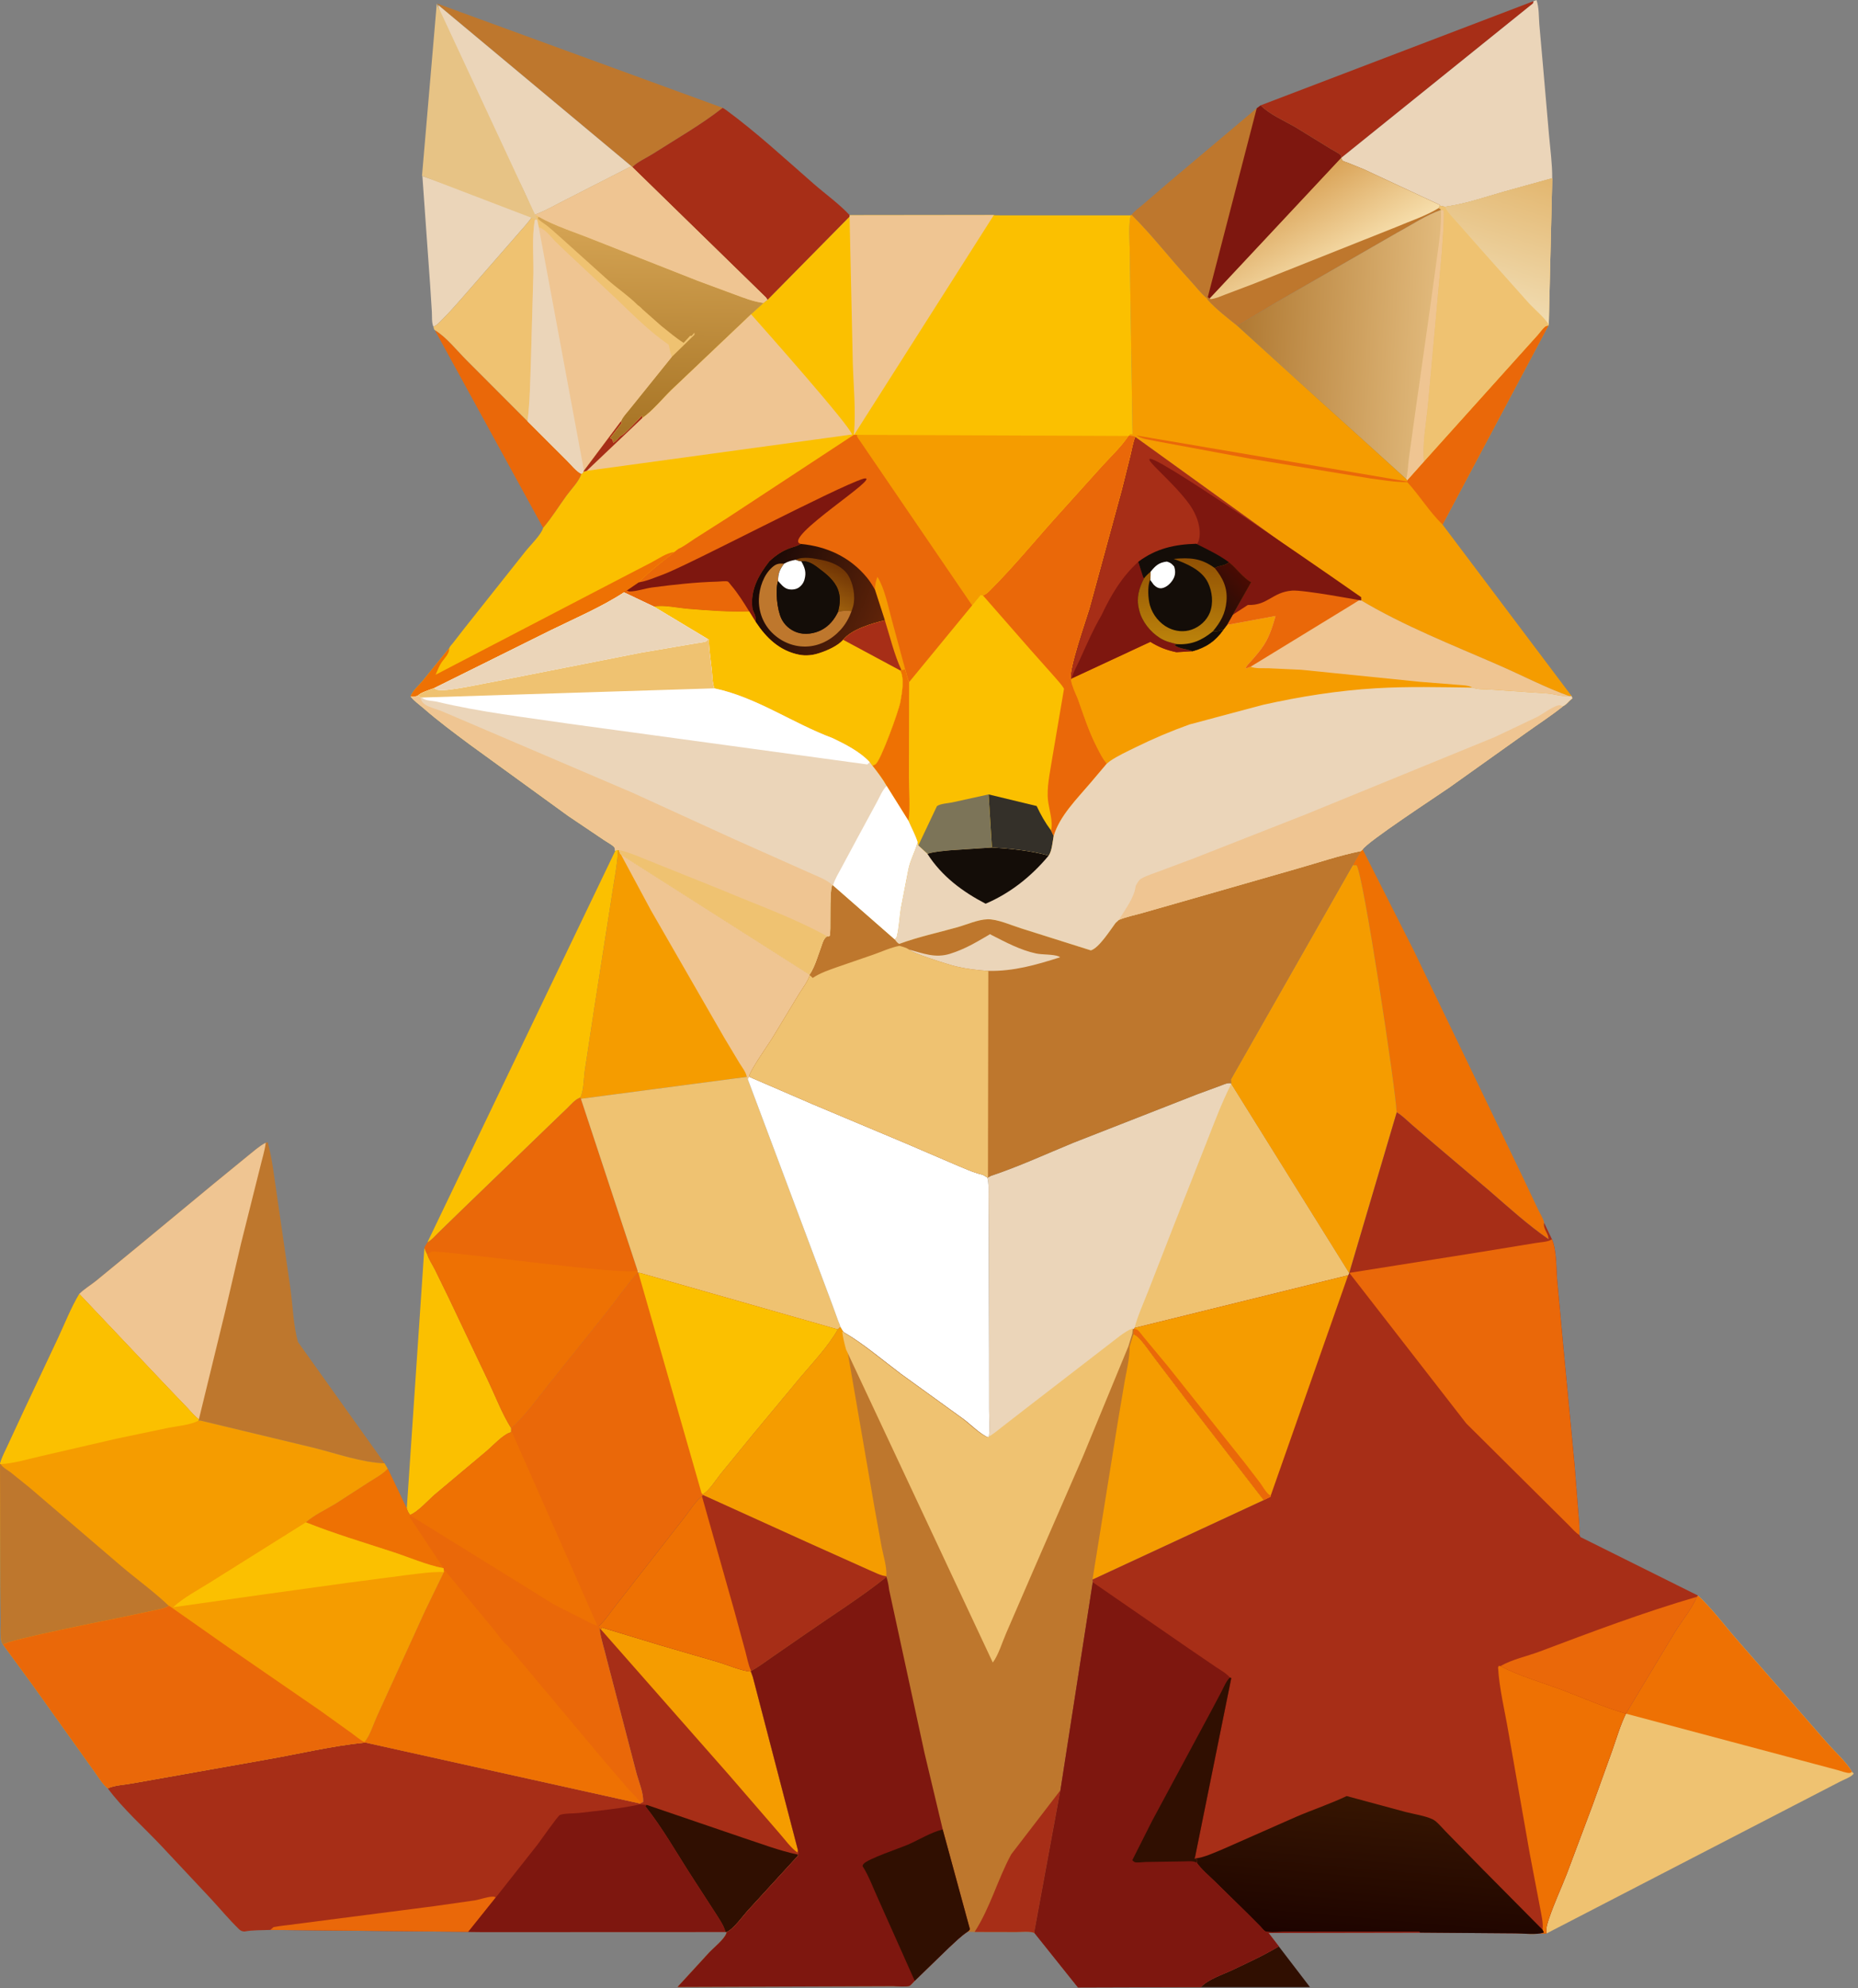 <svg width="428" height="458" viewBox="0 0 428 458" fill="none" xmlns="http://www.w3.org/2000/svg">
<rect x="0" y="0" width="428" height="458" fill="#808080" stroke="none"/>
<path d="M294.573 448.368L301.757 457.754L276.602 457.752C278.41 455.884 281.518 454.933 283.845 453.83C287.431 452.131 291.182 450.42 294.573 448.368Z" fill="#300F01"/>
<path d="M100.164 76.046C102.791 77.602 105.296 80.799 107.474 82.969L121.522 97.046L130.621 106.139C131.516 107.018 132.808 108.662 133.932 109.16C133.385 110.905 131.58 112.699 130.492 114.195C128.735 116.614 127.063 119.352 125.112 121.608L100.164 76.046Z" fill="#EA6809"/>
<path d="M353.287 0.259C353.211 0.91 353.008 0.884 352.524 1.285L308.971 36.374C308.928 36.175 308.948 35.949 308.841 35.775C308.63 35.431 306.961 34.574 306.543 34.313L298.399 29.306C295.902 27.861 292.368 26.331 290.383 24.271L353.287 0.259Z" fill="#A72E17"/>
<path d="M100.688 0.816L166.486 24.847C161.504 28.76 155.776 32.012 150.438 35.429C149.043 36.322 146.775 37.331 145.675 38.506L145.452 38.298L100.942 1.154L100.688 0.816Z" fill="#BE772D"/>
<path d="M97.758 287.423C97.944 287.947 98.118 288.411 98.396 288.896C98.831 290.197 99.587 291.286 100.206 292.498L103.37 298.972L112.555 318.306C114.215 321.829 115.686 325.718 117.761 329.004L117.736 329.944C115.99 330.321 113.386 333.202 111.948 334.401L100.103 344.347C98.689 345.575 96.156 348.399 94.469 348.973C94.058 348.489 93.912 348.098 93.703 347.511L97.758 287.423Z" fill="#FBC000"/>
<path d="M141.71 196.037C142.089 195.741 141.867 195.837 142.388 195.783C142.192 199.396 141.426 203.023 140.906 206.606L136.872 232.415L134.705 246.699C134.47 248.304 134.456 251.637 133.656 252.853C132.487 253.265 131.553 254.437 130.671 255.287L126.098 259.689L105.766 279.331L100.972 283.993C100.189 284.748 99.412 285.712 98.445 286.215L141.71 196.037Z" fill="#FBC000"/>
<path d="M166.476 24.847L167.149 25.264C174.197 30.433 180.787 36.534 187.371 42.289C190.055 44.635 193.323 46.973 195.729 49.577L195.702 49.915L176.799 69.093L176.447 68.544L145.664 38.506C146.765 37.331 149.033 36.322 150.428 35.429C155.765 32.012 161.493 28.759 166.476 24.847Z" fill="#A72E17"/>
<path d="M313.492 196.062L313.903 195.682L325.667 218.954L350.778 271.162L354.321 278.653C354.732 279.511 355.557 280.792 355.7 281.697C355.533 282.494 355.894 283.217 356.262 283.927C356.566 284.513 356.668 284.818 356.734 285.489C351.887 282.137 347.492 278.128 343.019 274.255L330.483 263.613L325.235 259.105C324.111 258.122 323.025 257.008 321.748 256.232L321.698 256.028C321.629 251.667 314.028 201.132 312.491 199.319L311.609 199.323L312.171 198.277L313.492 196.062Z" fill="#EE7103"/>
<path d="M100.939 1.154L145.449 38.297L130.446 45.958C128.179 47.086 125.967 48.404 123.609 49.316L123.047 49.545L122.732 49.703C121.619 51.419 120.086 52.949 118.768 54.516L107.492 67.432C105.649 69.515 103.857 71.654 101.871 73.603C101.263 74.199 100.653 74.958 99.837 75.252C99.412 74.351 99.541 72.932 99.484 71.921L99.076 65.534L97.297 40.552L122.586 49.44C122.86 47.798 118.929 40.653 117.994 38.639L106.83 14.517L102.93 6.128C102.132 4.405 101.259 3.068 100.939 1.154Z" fill="#EBD5B9"/>
<path d="M353.277 0.259L353.938 0C354.554 1.753 354.446 3.824 354.598 5.674L355.465 15.483L356.82 31.106C357.113 34.365 357.583 37.788 357.564 41.056L346.407 44.161C342.123 45.382 337.517 47.006 333.107 47.59L332.839 47.623L331.667 47.401C331.632 47.139 331.697 47.241 331.438 47.107L314.175 39.013L310.504 37.516C310.238 37.408 309.449 37.179 309.262 37.014C309.085 36.859 309.062 36.588 308.961 36.374L352.514 1.284C352.998 0.884 353.201 0.91 353.277 0.259Z" fill="#EBD5B9"/>
<path d="M290.384 24.271C292.369 26.331 295.903 27.861 298.4 29.307L306.544 34.313C306.962 34.575 308.631 35.431 308.842 35.775C308.949 35.949 308.928 36.175 308.972 36.374C309.072 36.588 309.096 36.859 309.273 37.015C309.46 37.18 310.249 37.409 310.515 37.517L314.186 39.013L331.449 47.107C331.707 47.242 331.642 47.14 331.678 47.401L331.409 47.941C331.888 48.177 331.741 48.006 331.931 48.371C328.47 49.584 325.101 51.853 321.864 53.596L294.008 69.643L285.034 75.072C282.722 73.19 280.187 71.286 278.199 69.056L278.078 68.757C276.677 67.651 275.442 65.99 274.214 64.661C269.623 59.688 265.462 54.233 260.664 49.476C261.308 48.618 262.455 47.833 263.271 47.123L269.175 42.047L289.489 24.935L290.384 24.271Z" fill="#BE772D"/>
<path d="M290.39 24.271C292.375 26.331 295.909 27.861 298.406 29.307L306.55 34.313C306.968 34.575 308.637 35.431 308.848 35.775C308.955 35.949 308.934 36.175 308.978 36.374L278.658 68.785L278.219 68.447L289.495 24.935L290.39 24.271Z" fill="#7E170F"/>
<path d="M308.96 36.374C309.061 36.588 309.085 36.859 309.262 37.014C309.448 37.179 310.238 37.408 310.504 37.516L314.175 39.013L331.438 47.107C331.696 47.241 331.631 47.139 331.666 47.401L331.397 47.94C328.466 49.749 324.781 50.937 321.61 52.304L288.79 65.371L282.345 67.812C281.237 68.226 280.085 68.787 278.901 68.902L278.641 68.785L308.96 36.374Z" fill="url(#paint0_linear_3867_4438)"/>
<path d="M142.381 195.783L142.565 195.81C142.693 196.157 142.776 196.569 143.032 196.841L186.486 224.503L186.536 224.652C186.006 226.243 184.837 227.686 183.964 229.121L177.768 239.352C176.967 240.63 172.545 246.927 172.56 248.039L172.237 248.576H172.084L172.03 248.074L133.813 253.123L133.648 252.853C134.448 251.637 134.462 248.304 134.698 246.699L136.865 232.415L140.899 206.606C141.419 203.023 142.184 199.396 142.381 195.783Z" fill="#F59C00"/>
<path d="M143.031 196.84L186.485 224.503L186.535 224.651C186.005 226.243 184.836 227.685 183.963 229.121L177.768 239.352C176.966 240.63 172.545 246.926 172.559 248.039L172.236 248.576H172.083L172.029 248.074C171.87 247.037 170.907 245.811 170.349 244.911L166.852 239.084L149.925 209.671L143.031 196.84Z" fill="#EFC592"/>
<path d="M311.604 199.323L312.485 199.319C314.023 201.132 321.623 251.668 321.692 256.029L321.742 256.232L310.769 293.353L283.601 249.76L283.596 249.557L283.539 248.661L311.604 199.323Z" fill="#F59C00"/>
<path d="M98.443 286.215C99.409 285.712 100.187 284.747 100.969 283.993L105.763 279.33L126.095 259.688L130.668 255.287C131.551 254.437 132.484 253.264 133.653 252.853L133.817 253.122L146.858 292.675L146.903 293.132C144.387 295.961 142.151 299.213 139.797 302.196L126.267 319.067C123.643 322.331 120.901 326.243 117.761 329.004C115.687 325.718 114.215 321.829 112.555 318.306L103.37 298.972L100.206 292.498C99.587 291.285 98.831 290.197 98.396 288.895C98.118 288.411 97.944 287.946 97.758 287.423C97.937 287.009 98.215 286.607 98.443 286.215Z" fill="#EA6809"/>
<path d="M98.398 288.895L98.612 288.798L99.576 288.282C106.191 288.508 144.351 293.949 146.86 292.675L146.905 293.132C144.39 295.962 142.153 299.213 139.8 302.196L126.269 319.067C123.645 322.331 120.903 326.243 117.763 329.004C115.689 325.718 114.217 321.829 112.557 318.306L103.372 298.972L100.208 292.498C99.589 291.285 98.833 290.197 98.398 288.895Z" fill="#EE7103"/>
<path d="M133.82 253.122L172.037 248.074L172.091 248.576H172.244L191.738 300.59L193.06 304.232C193.183 304.571 193.574 305.363 193.564 305.69L193.008 306.25L147.474 293.251L147.059 293.208L146.906 293.132L146.861 292.675L133.82 253.122Z" fill="#EFC271"/>
<path d="M61.216 263.249L61.684 263.149C62.754 267.174 63.206 271.51 63.834 275.625L66.94 297.079C67.454 300.985 67.585 305.378 68.645 309.156L88.584 337.092C83.397 336.916 77.493 334.831 72.457 333.56L46.074 327.221L45.707 327.261L45.816 326.955C44.812 326.257 43.971 325.181 43.125 324.291L38.489 319.45L18.258 298.082C19.344 296.966 20.908 296.05 22.138 295.052L32.201 286.791L49.151 272.765L57.045 266.308C58.364 265.269 59.721 264.003 61.216 263.249Z" fill="#BE772D"/>
<path d="M18.258 298.082C19.344 296.966 20.908 296.05 22.138 295.052L32.201 286.791L49.151 272.765L57.045 266.308C58.364 265.269 59.721 264.003 61.216 263.249C60.974 265.201 60.314 267.186 59.868 269.109L55.504 286.542L51.88 302.081L45.816 326.955C44.812 326.257 43.971 325.181 43.125 324.291L38.489 319.45L18.258 298.082Z" fill="#EFC592"/>
<path d="M391.152 367.563C394.453 370.63 397.289 374.509 400.279 377.898L420.685 401.263C422.529 403.43 425.233 405.752 426.63 408.164L427.019 408.571C426.435 409.408 424.63 409.985 423.72 410.493L391.879 426.967L356.239 445.406C356.065 444.187 356.442 443.083 356.829 441.933C357.986 438.495 359.557 435.129 360.887 431.749L366.845 415.86L371.437 403.103C372.398 400.345 373.265 397.386 374.543 394.762L379.623 386.293L386.057 375.624C387.646 373.093 389.746 370.593 390.897 367.84L391.152 367.563Z" fill="#EFC271"/>
<path d="M391.148 367.563C394.449 370.63 397.285 374.509 400.275 377.898L420.681 401.263C422.525 403.43 425.229 405.752 426.626 408.164C426.466 408.248 426.324 408.389 426.145 408.416C425.476 408.514 424.001 407.962 423.32 407.768L417.056 406.096L374.539 394.762L379.62 386.293L386.053 375.624C387.642 373.093 389.742 370.593 390.893 367.84L391.148 367.563Z" fill="#EE7103"/>
<path d="M172.565 248.038L186.981 254.271L208.712 263.407L219.851 268.191C221.922 269.047 224.2 270.133 226.389 270.626L227.417 271.236C227.828 272.611 227.689 274.204 227.707 275.63L227.757 284.002L227.84 311.855L227.848 324.674C227.848 326.804 228.032 329.082 227.781 331.185C225.977 330.562 223.523 328.053 221.917 326.875L207.505 316.46C203.245 313.26 198.875 309.489 194.28 306.843C194.007 306.513 193.788 306.058 193.562 305.69C193.572 305.362 193.181 304.57 193.058 304.232L191.736 300.59L172.242 248.575L172.565 248.038Z" fill="white"/>
<path d="M333.115 47.59C337.525 47.006 342.13 45.382 346.415 44.161L357.571 41.056L356.767 74.757L356.654 75.037C356.446 75.101 356.208 75.106 356.028 75.23C355.422 75.65 354.704 76.703 354.197 77.267L349.785 82.164L328.031 106.359L324.181 110.682L323.924 110.349L285.031 75.072L294.005 69.643L321.86 53.596C325.098 51.853 328.467 49.584 331.927 48.371C331.738 48.006 331.885 48.177 331.405 47.941L331.674 47.401L332.847 47.623L333.115 47.59Z" fill="url(#paint1_linear_3867_4438)"/>
<path d="M331.933 48.37L332.576 48.487C332.684 51.712 332.309 54.914 332.136 58.133L328.969 92.984C328.584 97.269 327.597 102.104 328.037 106.358L324.187 110.681L323.93 110.349C324.321 108.928 324.332 107.24 324.522 105.76L325.918 95.665L329.348 71.49L330.99 59.557C331.494 55.925 332.062 52.038 331.933 48.37Z" fill="#EFC592"/>
<path d="M333.116 47.59C337.526 47.006 342.132 45.382 346.416 44.161L357.573 41.056L356.769 74.757L356.656 75.037C356.447 75.101 356.209 75.106 356.03 75.23C355.424 75.65 354.705 76.703 354.198 77.267L349.786 82.164L328.033 106.359C327.593 102.105 328.58 97.27 328.964 92.984L332.131 58.134C332.304 54.915 332.68 51.713 332.571 48.488L331.929 48.371C331.74 48.006 331.886 48.177 331.407 47.941L331.676 47.401L332.848 47.623L333.116 47.59Z" fill="#EFC271"/>
<path d="M333.112 47.59C337.522 47.006 342.127 45.382 346.412 44.161L357.568 41.056L356.764 74.757C355.679 73.053 353.485 71.259 352.092 69.742L341.301 57.631L335.855 51.464C334.785 50.223 333.568 49.115 332.844 47.623L333.112 47.59Z" fill="url(#paint2_linear_3867_4438)"/>
<path d="M145.448 38.297L145.67 38.505L176.453 68.544L176.805 69.093L175.897 69.794L173.027 72.393L154.753 89.756C152.609 91.839 150.373 94.627 147.96 96.309L147.922 95.73C147.121 96.48 143.661 100.395 142.964 100.398C142.453 100.941 141.917 101.636 141.281 102.015L141.1 101.204L140.535 100.93L143.239 97.415L143.049 97.049L134.517 108.435L134.408 108.685L134.183 109.1L133.93 109.159C132.806 108.662 131.514 107.018 130.619 106.139L121.52 97.046L107.472 82.969C105.295 80.799 102.789 77.602 100.162 76.046C99.951 75.93 99.905 75.481 99.836 75.252C100.652 74.958 101.262 74.199 101.87 73.602C103.856 71.654 105.648 69.515 107.491 67.432L118.767 54.516C120.085 52.948 121.619 51.419 122.731 49.703L123.046 49.545L123.608 49.316C125.966 48.404 128.178 47.085 130.445 45.958L145.448 38.297Z" fill="#EFC271"/>
<path d="M124.055 49.915C127.939 52.122 132.6 53.549 136.75 55.232L160.716 64.678L169.055 67.769C171.327 68.599 173.488 69.489 175.903 69.794L173.033 72.393L154.759 89.756C152.615 91.84 150.378 94.628 147.966 96.309L147.928 95.73C147.127 96.48 143.667 100.396 142.97 100.398C142.458 100.941 141.923 101.637 141.287 102.016L141.105 101.204L140.54 100.93L143.245 97.416L143.055 97.049C143.424 96.05 144.641 94.827 145.316 93.934L154.75 82.214L159.966 77.122V76.618L159.343 77.362L158.97 77.365L157.476 78.981C155.61 77.81 154.05 76.42 152.331 75.074L148.035 71.276C147.764 70.989 147.539 70.735 147.215 70.502C146.857 70.243 146.98 70.359 146.72 70.101C144.699 68.092 142.084 66.341 139.919 64.402L129.3 54.849C127.97 53.713 126.674 52.407 125.227 51.43C124.833 51.163 124.483 50.933 124.135 50.606L123.883 50.358L124.055 49.915Z" fill="url(#paint3_linear_3867_4438)"/>
<path d="M145.449 38.297L145.671 38.505L176.454 68.544L176.806 69.093L175.898 69.794C173.484 69.489 171.323 68.599 169.05 67.768L160.711 64.678L136.745 55.232C132.595 53.549 127.935 52.122 124.05 49.915C123.614 49.563 123.572 49.615 123.047 49.545L123.609 49.316C125.967 48.404 128.179 47.085 130.446 45.958L145.449 38.297Z" fill="#EFC592"/>
<path d="M121.523 97.047C122.077 92.416 122.131 87.821 122.296 83.169L122.863 63.116C122.937 59.176 122.499 54.571 123.199 50.726L123.703 50.392L124.105 52.372C125.466 52.639 126.93 54.592 127.885 55.581L130.78 58.355L141.873 68.745C145.732 72.433 149.613 76.384 154.03 79.406C154.235 80.348 154.401 81.313 154.748 82.214L145.314 93.934C144.639 94.827 143.422 96.05 143.053 97.05L134.521 108.436L134.412 108.686L134.187 109.101L133.934 109.16C132.81 108.663 131.518 107.019 130.623 106.14L121.523 97.047Z" fill="#EFC592"/>
<path d="M121.523 97.047C122.077 92.416 122.131 87.821 122.296 83.169L122.863 63.116C122.937 59.176 122.499 54.571 123.199 50.726L123.703 50.392L124.105 52.372L134.521 108.436L134.412 108.686L134.187 109.101L133.934 109.16C132.81 108.663 131.518 107.019 130.623 106.14L121.523 97.047Z" fill="#EBD5B9"/>
<path d="M228.267 270.878C234.678 268.739 240.991 265.826 247.243 263.254L275.774 252.085L281.239 250.077C282.09 249.772 282.696 249.41 283.594 249.557L283.599 249.759L310.767 293.352L310.557 293.771L261.353 305.904L261.219 306.113C259.248 306.835 257.141 308.781 255.416 310.047L236.741 324.458L231.13 328.813C230.059 329.637 228.993 330.59 227.778 331.186C228.029 329.083 227.844 326.804 227.845 324.675L227.837 311.856L227.754 284.003L227.703 275.631C227.686 274.205 227.825 272.612 227.414 271.236L227.572 271.25L228.267 270.878Z" fill="#EBD5B9"/>
<path d="M283.59 249.759L310.757 293.352L310.547 293.771L261.344 305.904C262.121 302.981 263.433 300.16 264.529 297.34L270.528 281.96L277.782 263.54C279.592 258.949 281.36 254.164 283.59 249.759Z" fill="#EFC271"/>
<path d="M260.657 49.476C265.455 54.233 269.616 59.688 274.207 64.66C275.434 65.989 276.669 67.65 278.07 68.756L278.192 69.055C280.18 71.286 282.715 73.189 285.027 75.072L323.92 110.349L324.177 110.681L328.027 106.358L349.781 82.164L354.192 77.266C354.7 76.702 355.418 75.649 356.024 75.23C356.204 75.105 356.442 75.101 356.65 75.036L332.293 120.831L362.026 160.341L361.53 160.369C356.025 158.418 350.682 155.61 345.313 153.265C334.603 148.585 323.301 144.168 313.266 138.144L313.236 137.96L295.798 125.386L261.504 100.652L261.433 100.54L260.179 100.307L260.246 100.201C259.487 98.648 258.31 97.254 257.389 95.79L250.007 83.96C249.074 82.424 247.763 80.937 247.359 79.177L248.434 80.367C248.915 81.454 249.66 82.304 250.325 83.277L253.672 88.264L260.88 100.01L260.224 57.338C260.195 54.837 259.923 52.062 260.452 49.613L260.657 49.476Z" fill="#F59C00"/>
<path d="M328.042 106.358L349.796 82.164L354.207 77.266C354.715 76.703 355.433 75.65 356.039 75.23C356.218 75.105 356.457 75.101 356.665 75.037L332.308 120.831C329.281 117.966 327.021 114.137 324.158 111.052C321.293 111.108 318.453 110.565 315.614 110.211L288.058 105.674L266.601 101.684C265.025 101.317 263.172 101.213 261.805 100.32L321.962 110.551L324.176 110.909L324.192 110.681L328.042 106.358Z" fill="#EA6809"/>
<path d="M257.751 211.915C259.386 211.223 261.258 210.842 262.975 210.37L272.253 207.722L298.744 200.123C303.571 198.758 308.585 197.04 313.493 196.062L312.171 198.277L311.61 199.323L283.545 248.661L283.602 249.557C282.704 249.41 282.098 249.772 281.248 250.077L275.782 252.085L247.251 263.254C240.999 265.826 234.686 268.739 228.275 270.878L227.58 271.25L227.422 271.236L226.394 270.627C224.205 270.134 221.927 269.047 219.856 268.191L208.717 263.407L186.986 254.271L172.57 248.039C172.556 246.927 176.978 240.63 177.779 239.352L183.974 229.121C184.847 227.685 186.017 226.243 186.546 224.651L186.497 224.503C187.705 222.711 188.377 220.218 189.134 218.192C189.498 217.218 189.645 216.26 190.536 215.687L190.753 215.744C190.871 215.695 191.018 215.688 191.109 215.596C191.526 215.176 190.966 205.594 191.709 203.897L191.911 203.955L206.094 216.375C206.42 216.776 206.683 217.217 207.16 217.434C211.515 215.831 216.054 214.858 220.512 213.612C222.661 213.011 225.275 211.823 227.478 211.765C229.775 211.705 232.963 213.15 235.177 213.84L251.295 218.931C253.155 218.389 255.757 214.264 256.989 212.613L257.751 211.915Z" fill="#BE772D"/>
<path d="M209.438 218.76C212.723 219.636 215.457 220.777 218.856 219.712C222.253 218.648 224.787 217.114 227.819 215.347C227.896 215.303 227.962 215.204 228.051 215.213C228.191 215.226 228.303 215.341 228.429 215.405C231.714 217.075 235.017 218.86 238.653 219.642C240.15 219.964 242.583 219.791 243.9 220.324L244.22 220.515C238.672 222.277 233.542 223.765 227.656 223.661C225.092 223.492 222.699 223.211 220.196 222.621C218.718 222.272 209.902 219.513 209.438 218.76Z" fill="#EBD5B9"/>
<path d="M207.188 217.882C207.994 218.111 208.739 218.292 209.444 218.76C209.908 219.512 218.724 222.272 220.203 222.621C222.705 223.211 225.098 223.492 227.662 223.661L227.58 271.25L227.422 271.236L226.394 270.627C224.205 270.134 221.927 269.047 219.856 268.191L208.717 263.407L186.986 254.271L172.57 248.039C172.556 246.926 176.978 240.63 177.779 239.352L183.974 229.121C184.847 227.685 186.017 226.243 186.546 224.651L187.214 225.28C188.997 224.094 190.909 223.481 192.907 222.76L201.066 219.947C203.056 219.26 205.127 218.279 207.188 217.882Z" fill="#EFC271"/>
<path d="M138.34 375.281L138.665 374.921L152.356 379.069L165.271 382.832C167.644 383.524 170.568 384.853 172.962 385.072L173.408 386.314L183.773 426.123C183.885 426.587 183.946 426.76 183.833 427.236L183.815 427.48L172.345 440.016C171.065 441.411 168.983 444.39 167.384 445.068L167.11 445.043L111.238 445.065L107.851 445.027L62.249 444.582C60.339 444.675 58.193 444.584 56.325 444.951L56.007 444.916C55.509 444.825 55.318 444.669 54.958 444.318C52.726 442.139 50.68 439.677 48.56 437.383L37.373 425.441C33.27 421.057 28.378 416.781 24.828 411.97C26.329 411.245 28.925 411.129 30.596 410.804L61.444 405.325C68.853 404.035 76.383 402.204 83.858 401.445L84.236 401.436L147.414 415.458L147.594 415.376L148.15 415.129C148.283 413.032 147.088 410.335 146.56 408.278L139.795 382.319C139.261 380.028 138.434 377.641 138.133 375.315L138.34 375.281Z" fill="#A72E17"/>
<path d="M62.266 444.582L63.028 443.925C64.701 443.605 66.382 443.493 68.061 443.235L100.194 439.083L109.41 437.771C110.647 437.554 112.353 436.909 113.558 436.916C113.865 436.918 113.969 436.986 114.219 437.095L107.867 445.027L62.266 444.582Z" fill="#EA6809"/>
<path d="M148.956 415.772L171.058 423.319C175.286 424.698 179.476 426.342 183.842 427.236L183.824 427.48L172.354 440.016C171.074 441.411 168.992 444.39 167.393 445.068L167.119 445.043C166.669 443.386 165.536 441.857 164.63 440.416L159.234 432.075C155.744 426.665 152.628 421.106 148.617 416.045L148.956 415.772Z" fill="#300F01"/>
<path d="M138.352 375.281L138.677 374.921L152.368 379.069L165.283 382.832C167.655 383.524 170.579 384.853 172.973 385.072L173.42 386.314L183.785 426.123L183.684 426.738C182.159 425.68 180.738 423.654 179.493 422.26L167.969 408.932L138.352 375.281Z" fill="#F59C00"/>
<path d="M147.389 415.672L148.956 415.772L148.617 416.045C152.628 421.107 155.743 426.665 159.233 432.076L164.629 440.416C165.536 441.858 166.669 443.387 167.118 445.043L111.246 445.065L107.859 445.027L114.211 437.095L114.604 436.61L123.865 424.866C124.481 424.049 128.506 418.284 128.984 418.096C130.027 417.686 132.254 417.781 133.439 417.639C138.022 417.092 142.891 416.645 147.389 415.672Z" fill="#7E170F"/>
<path d="M146.9 293.132L147.053 293.208L147.467 293.251L193.002 306.25C190.772 310.195 187.333 313.779 184.418 317.241L173.469 330.415L166.021 339.519C164.957 340.839 163.303 343.514 161.866 344.245L161.922 344.391L161.709 344.727C160.259 345.68 158.934 347.955 157.84 349.334L142.347 369.196C140.937 370.916 139.557 373.096 137.967 374.623L137.979 374.84L138.141 375.316C138.442 377.641 139.269 380.028 139.803 382.32L146.568 408.278C147.095 410.335 148.291 413.033 148.157 415.129L147.602 415.376L147.422 415.458L84.243 401.436L83.866 401.445L83.913 401.298C85.064 400.283 86.117 396.929 86.833 395.396L97.94 371.047L102.258 362.147L102.238 361.764L102.187 361.268C98.266 360.515 94.289 358.757 90.489 357.514C83.795 355.322 77.007 353.302 70.461 350.687C72.318 349.028 75.127 347.725 77.267 346.421L85.068 341.383C86.525 340.44 88.145 339.632 89.315 338.328L93.7 347.511C93.909 348.098 94.054 348.489 94.466 348.973C96.153 348.399 98.686 345.575 100.099 344.346L111.944 334.4C113.383 333.202 115.986 330.32 117.733 329.943L117.757 329.004C120.897 326.243 123.639 322.331 126.264 319.067L139.794 302.196C142.147 299.213 144.384 295.962 146.9 293.132Z" fill="#EA6809"/>
<path d="M93.7 347.511C93.909 348.098 94.054 348.489 94.466 348.973C96.153 348.399 98.686 345.575 100.099 344.346L111.944 334.4C113.383 333.202 115.986 330.32 117.733 329.943L117.948 329.938L137.615 374.511C136.411 374.192 135.123 373.403 134 372.851L127.728 369.686L95.037 349.424L94.715 349.178L94.316 349.421L102.187 361.268C98.266 360.515 94.289 358.757 90.489 357.514C83.795 355.322 77.007 353.302 70.461 350.687C72.318 349.028 75.127 347.725 77.267 346.421L85.068 341.383C86.525 340.44 88.145 339.632 89.315 338.328L93.7 347.511Z" fill="#EE7103"/>
<path d="M147.055 293.208L147.469 293.251L193.003 306.25C190.774 310.195 187.335 313.779 184.419 317.241L173.471 330.415L166.023 339.519C164.959 340.838 163.305 343.514 161.868 344.245L161.602 343.94L147.055 293.208Z" fill="#FBC000"/>
<path d="M102.24 361.764L102.592 361.907L113.95 375.63C114.72 376.554 115.984 378.538 116.952 379.118L139.001 405.441L144.72 412.088C145.622 413.11 146.903 414.223 147.603 415.376L147.423 415.458L84.245 401.436L83.867 401.445L83.914 401.298C85.066 400.283 86.118 396.929 86.835 395.396L97.942 371.047L102.259 362.147L102.24 361.764Z" fill="#EE7103"/>
<path d="M18.261 298.082L38.493 319.449L43.129 324.291C43.974 325.18 44.816 326.257 45.819 326.955L45.71 327.261L46.077 327.221L72.46 333.559C77.496 334.831 83.401 336.916 88.587 337.092L89.314 338.328C88.144 339.632 86.524 340.439 85.067 341.383L77.266 346.42C75.126 347.725 72.317 349.028 70.46 350.687C77.006 353.302 83.794 355.322 90.488 357.513C94.288 358.757 98.265 360.514 102.186 361.268L102.237 361.764L102.257 362.146L97.939 371.047L86.832 395.396C86.115 396.929 85.063 400.283 83.912 401.297L83.865 401.445C76.39 402.204 68.86 404.035 61.451 405.325L30.603 410.804C28.931 411.129 26.336 411.245 24.835 411.969C23.574 411.028 22.44 408.998 21.476 407.719L7.595 388.271L0.712 378.872C0.434 378.568 0.284 377.965 0.234 377.56C0.079 376.315 0.19 374.889 0.178 373.621L0.121 365.308L0 337.201C0.392 335.741 1.183 334.29 1.81 332.917L5.64 324.668L13.365 308.277C14.932 304.918 16.36 301.26 18.261 298.082Z" fill="#F59C00"/>
<path d="M70.461 350.687C77.007 353.302 83.794 355.322 90.489 357.514C94.289 358.757 98.266 360.514 102.187 361.268L102.238 361.764L102.258 362.147C99.273 362.053 96.384 362.523 93.431 362.865L79.866 364.649L60.693 367.304L39.867 370.252C42.463 367.891 45.496 366.366 48.435 364.502L70.461 350.687Z" fill="#FBC000"/>
<path d="M0 337.2L0.137 337.269C0.667 338.107 1.669 338.581 2.453 339.175L6.888 342.753L27.989 360.829C31.554 363.858 35.536 366.707 38.894 369.932C37.955 370.547 36.682 370.717 35.594 370.96L28.924 372.388C25.673 373.067 1.764 377.754 0.712 378.872C0.434 378.568 0.284 377.965 0.234 377.56C0.079 376.315 0.19 374.889 0.178 373.621L0.121 365.308L0 337.2Z" fill="#BE772D"/>
<path d="M18.261 298.082L38.493 319.449L43.129 324.291C43.974 325.18 44.816 326.257 45.819 326.955L45.71 327.261C43.809 328.291 40.905 328.487 38.784 328.918L26.855 331.413L9.241 335.486C6.387 336.136 3.065 337.168 0.137 337.269L0 337.201C0.392 335.741 1.183 334.29 1.81 332.917L5.64 324.668L13.365 308.277C14.932 304.918 16.36 301.26 18.261 298.082Z" fill="#FBC000"/>
<path d="M38.901 369.932L39.076 369.99L52.866 379.67L73.786 394.085L80.936 399.214C81.868 399.877 82.899 400.797 83.918 401.298L83.871 401.445C76.397 402.204 68.867 404.035 61.457 405.325L30.61 410.804C28.938 411.13 26.342 411.246 24.841 411.97C23.58 411.028 22.446 408.998 21.482 407.719L7.601 388.272L0.719 378.873C1.77 377.754 25.679 373.068 28.931 372.388L35.6 370.96C36.689 370.718 37.961 370.548 38.901 369.932Z" fill="#EA6809"/>
<path d="M260.183 100.307L261.437 100.54L261.508 100.652L295.802 125.386L313.239 137.96L313.27 138.144C323.305 144.168 334.607 148.585 345.317 153.264C350.686 155.61 356.029 158.418 361.534 160.369L362.03 160.341L362.219 160.88L361.558 161.44C361.06 161.974 360.66 162.401 359.996 162.737C357.252 164.935 354.293 166.833 351.441 168.884L333.804 181.449C331.2 183.262 314.835 193.972 313.893 195.682L313.483 196.062C308.575 197.04 303.56 198.758 298.734 200.123L272.243 207.722L262.965 210.37C261.248 210.842 259.376 211.222 257.741 211.915L256.979 212.612C255.746 214.263 253.145 218.389 251.284 218.93L235.167 213.84C232.953 213.149 229.765 211.704 227.468 211.765C225.265 211.823 222.651 213.01 220.502 213.611C216.044 214.858 211.504 215.831 207.15 217.433C206.672 217.217 206.41 216.775 206.084 216.374C206.364 216.155 206.499 216.055 206.587 215.695C207.075 213.701 207.172 211.392 207.484 209.345L209.231 200.289C209.672 198.105 210.733 196.299 211.315 194.199L211.373 193.979C210.829 192.283 209.963 190.747 209.274 189.111L204.236 181.062C203.29 179.391 202.145 177.913 200.969 176.399L201.67 176.057C202.842 175.335 207.058 163.698 207.412 161.654C207.78 159.526 208.392 156.354 207.374 154.451L207.628 154.321L208.526 154.211C208.794 155.159 208.996 156.234 209.42 157.113L223.938 139.437L225.893 137.073L226.416 137.159C227.077 136.936 227.564 136.474 228.053 135.986C233.797 130.248 239.01 123.779 244.487 117.769L253.816 107.412C255.852 105.173 258.242 102.935 259.925 100.43L260.183 100.307Z" fill="#F59C00"/>
<path d="M288.208 134.126L313.243 137.96L313.273 138.144C323.308 144.169 334.611 148.585 345.321 153.265C350.689 155.611 356.032 158.419 361.537 160.369L360.859 160.35C359.34 160.377 358.014 159.891 356.514 159.757L343.857 158.881C342.376 158.772 340.567 158.903 339.178 158.403C338.296 157.846 336.951 157.867 335.918 157.764L327.24 157.077L299.771 154.294L292.198 153.941C290.941 153.903 289.248 154.072 288.085 153.586L286.926 154.018C287.138 153.271 287.911 152.626 288.419 152.041C289.402 150.906 290.427 149.724 291.23 148.452C292.497 146.447 293.175 144.156 293.835 141.899L282.648 143.964L288.208 134.126Z" fill="#EFC592"/>
<path d="M288.208 134.126L313.243 137.96L313.273 138.144L311.318 139.369L288.085 153.586L286.926 154.018C287.138 153.271 287.911 152.626 288.419 152.041C289.402 150.906 290.427 149.724 291.23 148.452C292.497 146.447 293.175 144.156 293.835 141.899L282.648 143.964L288.208 134.126Z" fill="#EA6809"/>
<path d="M261.514 100.652L295.808 125.386L313.246 137.96L288.211 134.126L282.651 143.964L281.836 145.033C280.008 147.662 277.801 149.185 274.69 150.016L271.001 150.244C268.676 149.754 267.013 149.104 264.991 147.862L246.911 156.273L246.684 156.527C246.094 154.368 250.097 143.051 250.936 140.241L258.373 112.983L260.38 104.971C260.734 103.544 260.949 102.011 261.514 100.652Z" fill="#A72E17"/>
<path d="M262.209 129.42L263.166 132.424C263.329 132.984 263.225 132.742 263.533 133.238C262.374 135.519 261.743 137.692 262.354 140.24L262.431 140.58C263.04 143.142 264.965 145.55 267.172 146.95C268.377 147.714 269.696 148.071 271.072 148.363L271.077 148.389L270.563 148.593C271.351 149.416 273.53 149.524 274.685 150.016L270.996 150.244C268.671 149.754 267.008 149.104 264.986 147.862L246.906 156.273C247.173 154.912 248.094 153.381 248.679 152.091C250.246 148.636 251.826 144.976 253.749 141.703C255.935 137.05 258.384 132.916 262.209 129.42Z" fill="#7E170F"/>
<path d="M264.983 105.698C263.413 105.698 270.296 111.01 274.09 116.323C277.243 120.932 276.473 124.793 275.608 125.43L278.644 126.948L282.439 129.224C282.439 129.224 286.397 133.622 285.946 137.797C285.886 138.347 284.93 139.352 284.715 139.849C284.464 140.432 283.194 141.503 283.198 142.126L287.448 139.365C292.061 139.524 293.016 136.434 297.617 136.054C300.242 135.838 313.555 138.331 313.555 138.331V137.572C313.555 137.572 268.019 105.698 264.983 105.698Z" fill="#7E170F"/>
<path d="M262.201 129.42C266.274 126.366 270.523 125.407 275.552 125.265C278.153 126.584 280.688 127.761 283.055 129.495C284.752 130.815 286.387 133.173 288.198 134.126L282.639 143.963L281.824 145.033C279.996 147.662 277.789 149.185 274.677 150.016C273.523 149.523 271.344 149.415 270.556 148.593L271.07 148.388L271.065 148.363C269.689 148.071 268.37 147.714 267.165 146.95C264.958 145.55 263.033 143.142 262.424 140.58L262.347 140.24C261.736 137.692 262.367 135.518 263.526 133.238C263.218 132.742 263.322 132.984 263.159 132.424L262.201 129.42Z" fill="#140D08"/>
<path d="M265.045 131.701C266.201 130.291 266.945 129.586 268.789 129.364C269.642 129.618 269.894 129.833 270.475 130.507C270.792 131.513 270.798 132.439 270.271 133.385C269.754 134.313 268.759 135.302 267.668 135.492C266.904 135.625 266.267 135.216 265.754 134.686L264.938 133.567C265.065 133.405 265.034 131.988 265.045 131.701Z" fill="white"/>
<path d="M264.924 133.566C264.292 135.035 264.46 137.944 264.903 139.478C265.532 141.65 267.151 143.656 269.188 144.656C270.845 145.47 272.778 145.658 274.537 145.034C276.356 144.388 277.961 142.95 278.683 141.153C279.561 138.966 279.265 136.261 278.241 134.173C276.805 131.247 273.247 129.787 270.35 128.747C274.137 128.431 276.676 128.545 279.821 130.859C280.857 130.184 282.291 130.422 283.055 129.494C284.752 130.815 286.387 133.172 288.198 134.126L282.639 143.963L281.824 145.032C279.996 147.662 277.789 149.185 274.677 150.016C273.523 149.523 271.344 149.415 270.556 148.593L271.07 148.388L271.065 148.363C269.689 148.071 268.37 147.714 267.165 146.949C264.958 145.549 263.033 143.142 262.424 140.579L262.347 140.24C261.736 137.692 262.367 135.518 263.526 133.238C263.966 132.646 264.485 132.189 265.031 131.701C265.021 131.988 265.051 133.405 264.924 133.566Z" fill="url(#paint4_linear_3867_4438)"/>
<path d="M279.402 145.432C280.321 145.49 280.65 145.374 281.505 145.104L281.839 145.033C280.011 147.662 277.803 149.185 274.692 150.016C273.538 149.524 271.358 149.416 270.57 148.593L271.084 148.389C274.461 148.586 276.831 147.53 279.402 145.432Z" fill="#140D08"/>
<path d="M283.058 129.494C284.755 130.814 286.39 133.172 288.202 134.125L282.642 143.963L281.827 145.032L281.493 145.104C280.639 145.374 280.309 145.489 279.391 145.432C281.184 143.276 282.253 141.391 282.52 138.544C282.81 135.449 281.711 133.174 279.824 130.859C280.86 130.183 282.294 130.422 283.058 129.494Z" fill="url(#paint5_linear_3867_4438)"/>
<path d="M260.183 100.307L261.437 100.54L261.508 100.652C260.942 102.01 260.728 103.544 260.373 104.971L258.366 112.983L250.929 140.241C250.09 143.051 246.088 154.368 246.678 156.527C246.95 158.085 247.622 159.484 248.246 160.926C249.573 164.648 250.829 168.588 252.645 172.091C253.347 173.446 253.935 174.746 254.956 175.91L251.151 180.408C248.092 184.011 244.093 187.962 242.722 192.571C242.486 193.81 242.306 196.154 241.556 197.103C237.433 195.963 232.758 195.486 228.491 195.239L218.903 195.873C217.157 196.058 215.308 196.155 213.628 196.687L211.537 194.765L211.373 193.979C210.829 192.283 209.963 190.747 209.274 189.111L204.236 181.062C203.29 179.391 202.145 177.913 200.969 176.399L201.67 176.057C202.842 175.335 207.058 163.698 207.412 161.654C207.78 159.526 208.392 156.354 207.374 154.451L207.628 154.321L208.526 154.211C208.794 155.159 208.996 156.234 209.42 157.113L223.938 139.437L225.893 137.073L226.416 137.159C227.077 136.936 227.564 136.474 228.053 135.986C233.797 130.248 239.01 123.779 244.487 117.769L253.816 107.412C255.852 105.173 258.242 102.935 259.925 100.43L260.183 100.307Z" fill="#FBC000"/>
<path d="M208.526 154.211C208.794 155.159 208.996 156.234 209.42 157.113L209.372 179.108C209.365 182.29 209.72 185.986 209.274 189.112L204.236 181.062C203.29 179.391 202.145 177.913 200.969 176.399L201.67 176.057C202.842 175.335 207.058 163.698 207.412 161.654C207.78 159.526 208.392 156.354 207.374 154.451L207.628 154.321L208.526 154.211Z" fill="#EE7103"/>
<path d="M227.727 183.003L238.8 185.678C239.721 187.671 240.795 189.56 242.115 191.317L242.727 192.571C242.492 193.811 242.311 196.154 241.561 197.103C237.438 195.963 232.763 195.486 228.497 195.239L227.727 183.003Z" fill="#343029"/>
<path d="M211.539 194.765L215.83 185.7C216.601 185.138 218.36 185.043 219.318 184.852L227.723 183.003L228.493 195.239L218.905 195.873C217.159 196.058 215.309 196.155 213.63 196.687L211.539 194.765Z" fill="#7C7458"/>
<path d="M260.188 100.307L261.443 100.54L261.514 100.652C260.948 102.01 260.734 103.544 260.379 104.971L258.372 112.983L250.935 140.241C250.096 143.051 246.094 154.368 246.683 156.527C246.956 158.085 247.628 159.484 248.252 160.926C249.579 164.648 250.835 168.588 252.65 172.091C253.353 173.446 253.941 174.746 254.961 175.91L251.157 180.408C248.098 184.011 244.099 187.962 242.727 192.571L242.115 191.317C242.629 189.432 241.691 186.53 241.439 184.567C241.045 181.484 241.869 178.036 242.335 174.969L245.101 158.665C244.549 157.688 243.681 156.822 242.961 155.96L237.348 149.646L226.422 137.159C227.083 136.936 227.57 136.474 228.059 135.986C233.803 130.248 239.015 123.779 244.493 117.769L253.821 107.412C255.857 105.173 258.248 102.935 259.931 100.43L260.188 100.307Z" fill="#EA6809"/>
<path d="M274.024 166.881L290.963 162.363C299.541 160.445 308.152 159.079 316.933 158.551C324.376 158.104 331.733 158.31 339.177 158.402C340.566 158.903 342.375 158.772 343.856 158.881L356.513 159.757C358.013 159.89 359.339 160.376 360.857 160.349L361.536 160.368L362.032 160.341L362.221 160.88L361.56 161.44C361.062 161.974 360.662 162.4 359.998 162.737C357.255 164.934 354.295 166.833 351.443 168.884L333.806 181.449C331.202 183.262 314.837 193.972 313.895 195.681L313.485 196.061C308.577 197.04 303.563 198.757 298.736 200.123L272.245 207.722L262.967 210.37C261.25 210.841 259.378 211.222 257.743 211.915L256.981 212.612C255.749 214.263 253.147 218.388 251.287 218.93L235.169 213.84C232.955 213.149 229.767 211.704 227.47 211.765C225.267 211.823 222.653 213.01 220.504 213.611C216.046 214.858 211.507 215.831 207.152 217.433C206.675 217.216 206.412 216.775 206.086 216.374C206.366 216.155 206.501 216.055 206.589 215.694C207.078 213.701 207.174 211.392 207.486 209.344L209.233 200.289C209.674 198.104 210.735 196.299 211.317 194.199L211.376 193.979L211.54 194.765L213.63 196.686C215.31 196.155 217.159 196.057 218.906 195.873L228.493 195.239C232.76 195.486 237.435 195.962 241.558 197.103C242.308 196.154 242.489 193.81 242.724 192.571C244.095 187.962 248.095 184.011 251.154 180.408L254.958 175.909L255.736 175.291C257.537 174.074 259.584 173.141 261.53 172.181C265.669 170.139 269.68 168.444 274.024 166.881Z" fill="#EBD5B9"/>
<path d="M228.496 195.239C232.762 195.486 237.437 195.962 241.56 197.103C237.625 201.849 232.744 205.752 227.042 208.182C221.679 205.386 216.937 201.853 213.633 196.687C215.312 196.155 217.161 196.058 218.908 195.873L228.496 195.239Z" fill="#140D08"/>
<path d="M261.6 204.103C261.931 203.526 262.284 202.75 262.861 202.422C264.213 201.654 265.826 201.168 267.283 200.625L274.917 197.765L300.83 187.585L344.335 169.79L354.078 165.161C355.503 164.414 357.36 162.938 358.856 162.517C359.404 162.362 359.534 162.488 360.004 162.737C357.261 164.935 354.302 166.833 351.45 168.884L333.813 181.45C331.209 183.262 314.844 193.972 313.902 195.682L313.491 196.062C308.584 197.04 303.569 198.758 298.743 200.123L272.252 207.722L262.974 210.37C261.257 210.842 259.385 211.222 257.75 211.915C259.067 209.64 261.354 206.752 261.6 204.103Z" fill="#EFC592"/>
<path d="M193.559 305.691C193.785 306.059 194.004 306.514 194.277 306.844C198.872 309.49 203.242 313.261 207.502 316.461L221.915 326.876C223.52 328.054 225.974 330.563 227.779 331.186C228.994 330.59 230.059 329.637 231.131 328.813L236.741 324.458L255.417 310.047C257.142 308.782 259.249 306.835 261.219 306.113L261.106 307.329C261.641 307.598 262.006 307.839 262.42 308.279C263.796 309.739 264.939 311.499 266.161 313.094L273.548 322.814L291.123 345.567L251.663 363.875L251.71 364.486L244.261 412.427L238.297 444.818L238.271 445.276C237.232 444.819 235.259 445.065 234.102 445.062L224.511 445.041L222.855 445.011C221.301 446.053 219.96 447.41 218.585 448.674L210.714 456.304C210.412 456.594 209.825 457.331 209.48 457.49C208.984 457.717 206.729 457.592 206.083 457.561L205.973 457.537L156.071 457.722L163.348 449.792C164.346 448.724 166.837 446.727 167.289 445.409L167.393 445.068C168.992 444.391 171.074 441.411 172.354 440.017L183.824 427.481L183.842 427.236C183.955 426.761 183.894 426.587 183.783 426.123L173.418 386.314L172.971 385.072C170.577 384.854 167.653 383.525 165.281 382.833L152.365 379.07L138.674 374.921L138.349 375.282L138.142 375.316L137.98 374.84L137.969 374.623C139.559 373.097 140.938 370.916 142.348 369.196L157.841 349.335C158.936 347.956 160.261 345.68 161.71 344.727L161.923 344.392L161.868 344.246C163.305 343.515 164.959 340.839 166.023 339.52L173.471 330.415L184.419 317.242C187.335 313.779 190.774 310.196 193.003 306.25L193.559 305.691Z" fill="#BE772D"/>
<path d="M244.258 412.427L238.294 444.817L238.268 445.275C237.229 444.819 235.256 445.064 234.099 445.062L224.508 445.041C228.138 439.396 229.776 433.015 232.935 427.177L244.258 412.427Z" fill="#A72E17"/>
<path d="M261.107 307.329C261.642 307.598 262.007 307.839 262.421 308.279C263.797 309.739 264.94 311.499 266.162 313.094L273.549 322.814L291.124 345.566L251.664 363.875L257.558 327.176L259.111 318.002C259.597 315.438 260.216 312.873 260.211 310.251L261.107 307.329Z" fill="#F59C00"/>
<path d="M193.566 305.691C193.792 306.059 194.011 306.514 194.284 306.844C194.474 308.271 194.788 309.595 195.177 310.98L201.472 347.429L203.101 356.42C203.505 358.46 204.343 361.058 204.161 363.114C202.932 363.014 201.435 362.189 200.29 361.72L186.239 355.417L161.93 344.392L161.875 344.246C163.312 343.515 164.966 340.839 166.03 339.52L173.478 330.415L184.426 317.242C187.342 313.779 190.781 310.196 193.01 306.25L193.566 305.691Z" fill="#F59C00"/>
<path d="M161.923 344.391L186.232 355.416L200.283 361.72C201.428 362.188 202.925 363.013 204.154 363.114L204.196 363.271C198.357 367.941 191.872 372.01 185.73 376.282L177.607 381.902C176.126 382.918 174.622 384.102 173.015 384.903L172.971 385.072C170.577 384.853 167.653 383.524 165.281 382.832L152.365 379.069L138.674 374.921L138.349 375.281L138.142 375.315L137.98 374.84L137.969 374.623C139.559 373.096 140.938 370.916 142.348 369.196L157.841 349.334C158.936 347.955 160.261 345.68 161.71 344.726L161.923 344.391Z" fill="#A72E17"/>
<path d="M161.71 344.726L169.187 371.189L171.719 380.499C172.094 381.861 172.401 383.638 173.015 384.903L172.971 385.071C170.577 384.853 167.653 383.524 165.281 382.832L152.365 379.069L138.674 374.921L138.349 375.281L138.142 375.315L137.98 374.839L137.969 374.622C139.559 373.096 140.938 370.915 142.348 369.196L157.841 349.334C158.936 347.955 160.261 345.679 161.71 344.726Z" fill="#EE7103"/>
<path d="M227.502 331.073C228.717 330.477 229.782 329.524 230.854 328.7L236.464 324.345L255.14 309.934C256.865 308.669 258.972 306.722 260.942 306L260.829 307.216L259.932 310.138L249.421 335.611L237.949 361.961L231.753 376.274C230.863 378.332 230.001 381.218 228.699 382.996L194.893 310.866C194.504 309.482 194.19 308.158 194 306.731C198.595 309.377 202.965 313.147 207.225 316.347L221.638 326.763C223.243 327.94 225.697 330.45 227.502 331.073Z" fill="#EFC271"/>
<path d="M204.203 363.271C204.506 364.261 204.7 365.185 204.814 366.214L212.979 403.89L217.162 421.44L223.43 444.423C223.137 444.872 223.321 444.673 222.863 445.01C221.309 446.053 219.968 447.409 218.592 448.673L210.722 456.303C210.42 456.593 209.833 457.33 209.488 457.489C208.991 457.716 206.736 457.591 206.09 457.561L205.98 457.536L156.078 457.721L163.356 449.791C164.353 448.723 166.844 446.726 167.296 445.408L167.401 445.067C168.999 444.39 171.082 441.41 172.362 440.016L183.832 427.48L183.85 427.235C183.963 426.76 183.902 426.586 183.79 426.122L173.425 386.313L172.978 385.071L173.022 384.903C174.629 384.102 176.133 382.917 177.615 381.901L185.737 376.282C191.88 372.009 198.365 367.94 204.203 363.271Z" fill="#7E170F"/>
<path d="M198.68 429.861C198.736 429.718 198.802 429.535 198.89 429.413C199.723 428.266 207.398 425.699 209.148 424.937C211.69 423.829 214.493 422.075 217.151 421.44L223.42 444.423C223.126 444.873 223.311 444.673 222.852 445.011C221.299 446.053 219.957 447.41 218.582 448.674L210.712 456.303L202.244 437.329C201.119 434.9 200.129 432.087 198.68 429.861Z" fill="#300F01"/>
<path d="M195.737 49.578L228.949 49.537L229.223 49.608L260.459 49.613C259.93 52.063 260.202 54.837 260.232 57.339L260.888 100.01H260.254V100.201L260.186 100.308L259.929 100.43C258.245 102.936 255.855 105.173 253.819 107.413L244.491 117.769C239.013 123.779 233.801 130.248 228.057 135.986C227.568 136.474 227.081 136.937 226.42 137.16L225.896 137.074L223.942 139.437L209.424 157.113C209 156.234 208.797 155.159 208.53 154.212L207.632 154.321L207.378 154.451C208.396 156.354 207.784 159.526 207.416 161.654C207.062 163.698 202.846 175.335 201.673 176.057L200.973 176.4C202.149 177.914 203.293 179.391 204.24 181.062L209.278 189.112C209.967 190.747 210.832 192.284 211.377 193.98L211.319 194.199C210.737 196.3 209.675 198.105 209.235 200.289L207.488 209.345C207.176 211.392 207.079 213.701 206.591 215.695C206.502 216.055 206.367 216.156 206.088 216.375L191.905 203.955L191.702 203.897C190.96 205.594 191.52 215.176 191.103 215.596C191.012 215.688 190.865 215.695 190.746 215.744L190.53 215.687C189.639 216.26 189.492 217.218 189.128 218.192C188.371 220.218 187.698 222.711 186.49 224.503L143.036 196.84C142.78 196.569 142.697 196.157 142.57 195.81L142.385 195.783C141.864 195.837 142.086 195.741 141.707 196.037C141.694 195.801 141.663 195.379 141.508 195.176C141.105 194.648 139.781 193.962 139.203 193.56L130.87 187.947L108.259 171.538C104.618 168.822 100.961 166.12 97.541 163.127C96.595 162.3 95.343 161.435 94.594 160.434C94.998 159.164 96.554 157.831 97.426 156.769L103.479 149.303C103.622 148.898 104.147 148.383 104.418 148.031L106.991 144.72L121.07 126.975C122.097 125.676 124.711 123.134 125.112 121.608C127.063 119.352 128.735 116.614 130.492 114.196C131.58 112.699 133.385 110.905 133.932 109.16L134.185 109.101L134.41 108.686L134.519 108.436L143.051 97.049L143.241 97.416L140.537 100.93L141.101 101.204L141.283 102.016C141.919 101.637 142.455 100.942 142.966 100.398C143.663 100.396 147.123 96.481 147.924 95.731L147.962 96.309C150.375 94.628 152.611 91.84 154.755 89.756L173.029 72.394L175.899 69.794L176.807 69.093L195.71 49.916L195.737 49.578Z" fill="#FBC000"/>
<path d="M103.479 149.303C103.561 150.7 102.16 151.782 101.512 152.916C101.057 153.71 100.707 154.595 100.349 155.437L142.904 133.27L150.053 129.568C151.772 128.657 153.403 127.435 155.353 127.152C152.651 129.367 149.509 131.645 147.112 134.164L144.396 136.027L143.755 136.464C138.642 139.808 132.485 142.446 126.99 145.14L100.018 158.526C99.143 158.86 96.89 159.545 96.294 160.229C95.634 160.455 95.296 160.606 94.594 160.434C94.998 159.164 96.554 157.831 97.426 156.769L103.479 149.303Z" fill="#EE7103"/>
<path d="M195.731 49.578L228.942 49.537L196.68 100.276L196.716 99.888C197.178 94.584 196.602 88.931 196.443 83.588L195.703 49.916L195.731 49.578Z" fill="#EFC592"/>
<path d="M173.017 72.394C175.765 75.496 196.027 98.324 196.257 100.096L135.151 108.459L134.398 108.686L134.508 108.436L143.04 97.049L143.229 97.416L140.525 100.93L141.09 101.204L141.271 102.016C141.907 101.637 142.443 100.942 142.954 100.398C143.651 100.396 147.112 96.481 147.912 95.731L147.95 96.309C150.363 94.628 152.599 91.84 154.743 89.756L173.017 72.394Z" fill="#EFC592"/>
<path d="M143.04 97.049L143.229 97.415L140.525 100.93L141.09 101.204L141.271 102.015C141.907 101.636 142.443 100.941 142.954 100.398C143.651 100.395 147.112 96.48 147.912 95.73L147.95 96.309L135.151 108.458L134.398 108.685L134.508 108.435L143.04 97.049Z" fill="#A72E17"/>
<path d="M197.422 100.175L259.918 100.43C258.235 102.935 255.845 105.173 253.809 107.412L244.48 117.769C239.003 123.779 233.79 130.248 228.046 135.986C227.557 136.474 227.07 136.937 226.409 137.159L225.886 137.074L223.931 139.437L197.433 100.579L197.422 100.175Z" fill="#F59C00"/>
<path d="M196.663 100.179L197.435 100.175L197.446 100.579L223.944 139.437L209.426 157.113C209.002 156.234 208.8 155.159 208.532 154.211L207.634 154.321L207.38 154.451C208.398 156.354 207.786 159.526 207.418 161.654C207.065 163.698 202.848 175.335 201.676 176.057L200.975 176.399L200.362 175.574C198.15 173.176 194.694 171.409 191.777 170.023C182.596 166.61 174.263 160.596 164.567 158.566C164.111 157.323 164.119 155.76 163.982 154.435C163.734 152.052 163.342 149.736 163.301 147.332L163.07 147.223L150.58 139.708L143.758 136.463L144.399 136.026L147.114 134.164C149.511 131.645 152.653 129.367 155.355 127.152L156.255 126.447C157.564 125.871 158.874 124.84 160.089 124.06L167.559 119.305L196.663 100.179Z" fill="#EA6809"/>
<path d="M202.117 132.877C203.788 135.55 204.583 139.68 205.416 142.731L208.523 154.211L207.625 154.321C205.974 150.747 205.013 146.646 203.826 142.889L201.539 135.826C201.582 134.736 201.728 133.898 202.117 132.877Z" fill="#F59C00"/>
<path d="M198.958 110.251C203.791 109.315 179.657 124.195 184.497 125.305L184.046 125.527C183.549 125.766 183.062 125.917 182.538 126.079C180.382 126.742 178.857 127.792 177.205 129.319C174.765 132.488 172.853 135.807 173.304 139.982C173.364 140.533 173.622 140.987 173.836 141.485C174.087 142.067 174.086 142.641 174.082 143.264L172.58 140.841C167.967 141 163.162 140.629 158.561 140.249C155.936 140.033 153.203 139.343 150.58 139.709L143.758 136.464L144.399 136.027L147.114 134.164C149.004 133.865 150.823 133.049 152.618 132.395C158.668 130.192 192.782 112.123 198.958 110.251Z" fill="#7E170F"/>
<path d="M144.399 136.027C144.608 136.1 144.805 136.243 145.027 136.247C146.513 136.271 148.677 135.534 150.225 135.331C155.212 134.677 160.267 134.116 165.299 133.982C165.795 133.969 167.231 133.799 167.655 133.961C167.828 134.028 168.261 134.642 168.413 134.821C169.98 136.653 171.309 138.796 172.58 140.841C167.967 141 163.162 140.629 158.561 140.25C155.936 140.034 153.203 139.343 150.58 139.709L143.758 136.464L144.399 136.027Z" fill="#EA6809"/>
<path d="M184.493 125.305C190.469 125.872 195.773 128.304 199.678 133.019C200.4 133.89 200.985 134.847 201.545 135.826L203.831 142.889C200.886 143.614 196.203 144.924 194.23 147.385C193.003 148.77 190.644 149.826 188.916 150.391L188.486 150.527C187.099 150.978 185.533 151.106 184.089 150.821C179.604 149.935 176.508 146.959 174.079 143.264C174.082 142.641 174.084 142.067 173.833 141.484C173.618 140.987 173.361 140.532 173.301 139.982C172.849 135.807 174.762 132.488 177.201 129.319C178.854 127.792 180.379 126.742 182.534 126.078C183.059 125.917 183.546 125.765 184.042 125.527L184.493 125.305Z" fill="url(#paint6_linear_3867_4438)"/>
<path d="M183.242 128.959C185.123 128.105 187.469 128.635 189.418 129.015C191.558 129.432 194.147 130.579 195.343 132.461C196.56 134.378 197.111 137.422 196.526 139.647L196.174 140.738L196.16 140.783C195.001 140.62 194.179 140.658 193.046 140.955C193.396 139.625 193.621 138.133 193.307 136.777L193.239 136.505C192.741 134.383 191.006 132.733 189.318 131.46C187.917 130.404 186.431 129.053 184.583 129.314C184.137 129.324 183.666 129.1 183.242 128.959Z" fill="url(#paint7_linear_3867_4438)"/>
<path d="M196.163 140.783C195.573 142.378 194.768 143.837 193.618 145.097C191.54 147.374 188.73 148.882 185.603 148.942C182.676 148.998 179.904 147.805 177.844 145.752C175.778 143.693 174.725 140.903 174.818 137.999C174.901 135.403 175.906 132.412 177.907 130.661C178.839 129.844 179.43 129.772 180.619 129.856C179.595 131.247 179.246 132.097 179.235 133.83C178.548 135.95 179.021 140.481 180.005 142.515C180.726 144.005 182.015 145.117 183.574 145.671C185.368 146.308 187.602 145.983 189.247 145.115C191.029 144.175 192.175 142.734 193.049 140.955C194.182 140.659 195.004 140.62 196.163 140.783Z" fill="#BE772D"/>
<path d="M183.242 128.959C183.666 129.099 184.137 129.324 184.583 129.314C186.431 129.052 187.916 130.404 189.317 131.46C191.006 132.732 192.741 134.382 193.239 136.505L193.307 136.776C193.621 138.133 193.396 139.625 193.045 140.955C192.171 142.734 191.025 144.175 189.243 145.115C187.599 145.982 185.364 146.308 183.57 145.67C182.011 145.117 180.723 144.005 180.001 142.515C179.017 140.481 178.544 135.949 179.231 133.83C179.242 132.097 179.591 131.247 180.616 129.855C181.491 129.336 182.248 129.155 183.242 128.959Z" fill="#140D08"/>
<path d="M183.245 128.959C183.669 129.099 184.14 129.324 184.586 129.314C185.409 130.784 185.793 131.84 185.308 133.542C185.066 134.391 184.443 135.193 183.625 135.557C182.922 135.869 181.957 135.894 181.242 135.609C180.426 135.284 179.803 134.467 179.234 133.83C179.245 132.097 179.594 131.247 180.619 129.855C181.495 129.336 182.252 129.155 183.245 128.959Z" fill="white"/>
<path d="M150.57 139.708C153.193 139.343 155.926 140.033 158.551 140.249C163.152 140.629 167.957 140.999 172.57 140.841L174.073 143.264C176.502 146.959 179.598 149.935 184.083 150.821C185.527 151.106 187.093 150.978 188.48 150.527L188.91 150.391C190.638 149.826 192.997 148.77 194.224 147.385C196.197 144.924 200.88 143.614 203.825 142.889C205.013 146.646 205.974 150.748 207.625 154.321L207.371 154.451C208.389 156.354 207.776 159.526 207.408 161.654C207.055 163.698 202.838 175.335 201.666 176.057L200.965 176.4L200.352 175.574C198.14 173.176 194.684 171.41 191.767 170.023C182.586 166.61 174.253 160.597 164.557 158.566C164.102 157.323 164.11 155.76 163.972 154.435C163.725 152.053 163.332 149.737 163.291 147.333L163.06 147.223L150.57 139.708Z" fill="#FBC000"/>
<path d="M203.828 142.889C205.016 146.646 205.976 150.747 207.628 154.321L207.374 154.451L194.227 147.385C196.2 144.924 200.882 143.614 203.828 142.889Z" fill="#A72E17"/>
<path d="M100.018 158.525L126.99 145.139C132.485 142.445 138.642 139.807 143.755 136.463L150.578 139.708L163.068 147.223L163.299 147.332C163.339 149.736 163.732 152.052 163.98 154.434C164.117 155.759 164.109 157.322 164.565 158.566C174.26 160.596 182.594 166.609 191.774 170.022C194.692 171.409 198.147 173.175 200.359 175.574L200.973 176.399C202.149 177.913 203.293 179.391 204.24 181.062L209.278 189.111C209.967 190.747 210.832 192.283 211.377 193.979L211.319 194.198C210.737 196.299 209.675 198.104 209.235 200.289L207.488 209.344C207.176 211.392 207.079 213.701 206.591 215.694C206.502 216.054 206.367 216.155 206.088 216.374L191.905 203.954L191.702 203.896C190.96 205.593 191.52 215.175 191.103 215.596C191.012 215.687 190.865 215.694 190.746 215.743L190.53 215.686C189.639 216.259 189.492 217.217 189.128 218.191C188.371 220.217 187.698 222.71 186.49 224.502L143.036 196.84C142.78 196.568 142.697 196.156 142.57 195.809L142.385 195.782C141.864 195.836 142.085 195.74 141.707 196.036C141.694 195.8 141.663 195.378 141.508 195.175C141.105 194.647 139.781 193.961 139.203 193.559L130.87 187.946L108.259 171.537C104.618 168.821 100.961 166.12 97.541 163.126C96.595 162.299 95.343 161.434 94.594 160.433C95.296 160.605 95.634 160.454 96.294 160.228C96.89 159.544 99.143 158.86 100.018 158.525Z" fill="#EBD5B9"/>
<path d="M191.898 203.955C192.33 202.464 193.183 201.12 193.91 199.757L197.454 193.158L201.952 184.855C202.614 183.657 203.248 182.012 204.234 181.062L209.271 189.111C209.961 190.747 210.826 192.283 211.371 193.979L211.312 194.199C210.731 196.299 209.669 198.105 209.228 200.289L207.481 209.345C207.17 211.392 207.073 213.701 206.584 215.695C206.496 216.055 206.361 216.155 206.081 216.375L191.898 203.955Z" fill="white"/>
<path d="M96.294 160.229L96.838 160.597C97.044 161.423 97.226 161.814 97.955 162.316C98.954 163.003 100.81 163.41 101.979 163.921L118.879 171.144L145.731 182.629L168.553 193.059L186.197 200.927C187.682 201.624 190.641 202.675 191.702 203.897C190.96 205.595 191.52 215.177 191.103 215.597C191.012 215.688 190.865 215.695 190.746 215.745L190.53 215.687C189.639 216.26 189.492 217.219 189.128 218.193C188.371 220.219 187.698 222.711 186.49 224.503L143.036 196.841C142.78 196.569 142.697 196.158 142.57 195.81L142.385 195.783C141.864 195.837 142.085 195.742 141.707 196.038C141.694 195.801 141.663 195.38 141.508 195.176C141.105 194.648 139.781 193.963 139.203 193.561L130.87 187.947L108.259 171.538C104.618 168.822 100.961 166.121 97.541 163.128C96.595 162.3 95.343 161.435 94.594 160.435C95.296 160.607 95.634 160.456 96.294 160.229Z" fill="#EFC592"/>
<path d="M142.57 195.81C145.04 196.344 147.457 197.497 149.816 198.403L166.347 205.046C174.375 208.443 182.909 211.449 190.531 215.687C189.639 216.26 189.493 217.218 189.129 218.192C188.372 220.218 187.699 222.711 186.491 224.503L143.037 196.841C142.781 196.569 142.698 196.157 142.57 195.81Z" fill="#EFC271"/>
<path d="M100.013 158.525L126.985 145.139C132.48 142.445 138.637 139.807 143.75 136.463L150.573 139.708L163.063 147.223L163.294 147.332C163.334 149.736 163.727 152.052 163.975 154.434C164.112 155.759 164.104 157.322 164.56 158.566C174.255 160.596 182.589 166.609 191.769 170.022C194.687 171.409 198.142 173.175 200.354 175.574L199.801 176.102L131.179 166.733C120.942 165.218 110.761 164.062 100.689 161.656C99.574 161.389 97.988 161.516 97.14 160.686L96.833 160.596L96.289 160.228C96.885 159.544 99.138 158.86 100.013 158.525Z" fill="white"/>
<path d="M163.063 147.223L163.294 147.332C163.334 149.736 163.727 152.052 163.975 154.435C164.112 155.76 164.104 157.323 164.56 158.566L97.14 160.687L96.833 160.596L96.289 160.229C96.885 159.545 99.138 158.86 100.013 158.526L100.196 158.673C100.967 159.201 102.794 158.954 103.727 158.836C107.164 158.402 110.635 157.601 114.049 156.983L147.712 150.343L160.256 148.204C160.833 148.091 162.278 147.979 162.688 147.716C162.862 147.605 162.938 147.388 163.063 147.223Z" fill="#EFC271"/>
<path d="M100.008 158.525L126.98 145.139C132.474 142.445 138.631 139.807 143.745 136.463L150.567 139.708L163.057 147.223C162.932 147.387 162.856 147.605 162.683 147.716C162.272 147.978 160.827 148.09 160.25 148.203L147.706 150.342L114.043 156.982C110.63 157.601 107.158 158.401 103.722 158.836C102.788 158.954 100.961 159.2 100.19 158.673L100.008 158.525Z" fill="#EBD5B9"/>
<path d="M321.75 256.232C323.027 257.009 324.113 258.123 325.237 259.106L330.485 263.613L343.021 274.255C347.494 278.129 351.89 282.138 356.736 285.49C356.67 284.818 356.568 284.514 356.265 283.928C355.896 283.218 355.535 282.495 355.703 281.698L357.495 285.464C358.612 287.96 358.467 292.236 358.714 295.009L360.097 309.979L362.709 337.461L363.499 347.459C363.647 349.488 363.909 351.571 363.822 353.602L364.083 354.087L391.157 367.563L390.901 367.84C389.751 370.593 387.65 373.093 386.062 375.625L379.628 386.294L374.547 394.763C373.27 397.387 372.403 400.345 371.442 403.104L366.85 415.86L360.892 431.749C359.562 435.129 357.991 438.496 356.833 441.933C356.446 443.083 356.069 444.188 356.244 445.407L349.086 445.37L327.128 445.199L292.198 445.26L294.585 448.369C291.194 450.421 287.442 452.131 283.857 453.831C281.53 454.934 278.422 455.885 276.613 457.753L274.785 457.751L248.313 457.83L238.281 445.276L238.307 444.818L244.271 412.427L251.72 364.486L251.673 363.875L291.133 345.567L273.557 322.814L266.17 313.094C264.949 311.499 263.806 309.739 262.43 308.279C262.016 307.84 261.651 307.598 261.116 307.329L261.229 306.113L261.364 305.905L310.567 293.771L310.777 293.353L321.75 256.232Z" fill="#A72E17"/>
<path d="M390.891 367.839C389.741 370.593 387.641 373.092 386.052 375.624L379.618 386.293L374.537 394.762C369.551 393.314 364.674 391.109 359.805 389.286C355.15 387.543 350.03 386.111 345.633 383.813C348.276 382.259 351.844 381.523 354.746 380.426C366.648 375.927 378.674 371.408 390.891 367.839Z" fill="#EA6809"/>
<path d="M345.28 383.74L345.63 383.813C350.028 386.111 355.147 387.543 359.802 389.286C364.672 391.109 369.549 393.315 374.535 394.762C373.257 397.386 372.39 400.345 371.429 403.103L366.838 415.86L360.88 431.748C359.549 435.129 357.978 438.495 356.821 441.933C356.434 443.083 356.057 444.187 356.231 445.406L349.074 445.37C350.917 445.377 353.955 445.793 355.635 445.168L355.32 444.525C355.562 442.986 355.029 441.038 354.768 439.491L352.398 427.06L347.439 398.828C346.621 394.018 345.354 388.926 345.086 384.072L345.28 383.74Z" fill="#EE7103"/>
<path d="M261.35 305.904L310.553 293.77L292.733 344.489L292.781 344.636L292.645 344.814L291.119 345.566L273.543 322.813L266.156 313.093C264.935 311.498 263.792 309.738 262.416 308.278C262.002 307.839 261.636 307.598 261.102 307.328L261.215 306.112L261.35 305.904Z" fill="#F59C00"/>
<path d="M261.215 306.113C261.462 306.181 261.738 306.182 261.955 306.317C262.443 306.619 263.155 307.688 263.555 308.148L268.954 314.645L286.694 336.931L290.274 341.604C290.841 342.383 291.501 343.57 292.19 344.192C292.398 344.38 292.5 344.4 292.733 344.489L292.781 344.636L292.645 344.814L291.119 345.566L273.543 322.813L266.156 313.093C264.935 311.498 263.792 309.738 262.416 308.279C262.002 307.839 261.636 307.598 261.102 307.328L261.215 306.113Z" fill="#EA6809"/>
<path d="M310.22 413.744L323.777 417.41C325.667 417.9 328.294 418.277 330.028 419.108C331.018 419.582 332.174 421.054 332.98 421.86L341.545 430.614L355.329 444.525L355.643 445.168C353.963 445.793 350.925 445.377 349.082 445.37L327.124 445.198C326.833 444.919 327.004 444.985 326.617 444.983L296.85 444.973C295.29 444.976 293.428 445.221 291.911 445.025C291.755 445.005 291.596 444.973 291.455 444.904C291.146 444.754 290.581 444.022 290.324 443.763L287.582 441.004L279.75 433.323C278.384 431.986 276.736 430.639 275.652 429.063L275.821 428.56C275.586 428.263 275.49 428.274 275.148 428.142C277.299 427.97 279.885 426.706 281.887 425.889L298.582 418.524C302.431 416.873 306.438 415.537 310.22 413.744Z" fill="url(#paint8_linear_3867_4438)"/>
<path d="M357.49 285.463C358.607 287.96 358.462 292.235 358.709 295.008L360.092 309.978L362.704 337.46L363.494 347.458C363.642 349.487 363.903 351.57 363.817 353.601C362.967 353.115 362.138 352.11 361.44 351.416L356.749 346.76L337.899 328.042L337.638 327.749L310.828 293.223L340.114 288.569L353.756 286.343C354.825 286.147 356.695 286.123 357.49 285.463Z" fill="#EA6809"/>
<path d="M251.72 364.486L273.904 379.8L280.124 384.039C281.155 384.735 282.531 385.488 283.316 386.444L283.648 386.557L275.298 427.803L275.153 428.141C275.494 428.273 275.59 428.263 275.825 428.56L275.657 429.062C276.74 430.639 278.388 431.986 279.755 433.323L287.586 441.004L290.329 443.763C290.586 444.022 291.15 444.753 291.459 444.904C291.601 444.972 291.759 445.004 291.915 445.025C293.432 445.22 295.295 444.976 296.855 444.973L326.621 444.983C327.008 444.984 326.837 444.919 327.128 445.198L292.198 445.259L294.585 448.368C291.194 450.42 287.442 452.13 283.857 453.83C281.53 454.933 278.422 455.884 276.613 457.752L274.785 457.75L248.313 457.83L238.281 445.275L238.307 444.817L244.271 412.427L251.72 364.486Z" fill="#7E170F"/>
<path d="M283.295 386.445L283.627 386.557L275.276 427.803L275.132 428.142C275.473 428.274 275.569 428.263 275.804 428.56L275.636 429.063C274.787 428.615 273.585 428.791 272.632 428.797L263.917 428.928C263.323 428.939 261.942 429.15 261.426 428.981C261.188 428.903 261.028 428.677 260.828 428.524L265.385 419.482L278.845 394.448L281.396 389.638C281.928 388.59 282.468 387.279 283.295 386.445Z" fill="#300F01"/>
<path d="M97.211 40.51L100.611 0.844L123.844 50.71L97.211 40.51Z" fill="#E7C385"/>
<defs>
<linearGradient id="paint0_linear_3867_4438" x1="298.496" y1="43.131" x2="308.789" y2="60.62" gradientUnits="userSpaceOnUse">
<stop stop-color="#DAA459"/>
<stop offset="1" stop-color="#F6DDAA"/>
</linearGradient>
<linearGradient id="paint1_linear_3867_4438" x1="285.739" y1="77.197" x2="330.1" y2="79.228" gradientUnits="userSpaceOnUse">
<stop stop-color="#B17A33"/>
<stop offset="1" stop-color="#E1B97B"/>
</linearGradient>
<linearGradient id="paint2_linear_3867_4438" x1="351.483" y1="39.908" x2="342.163" y2="68.765" gradientUnits="userSpaceOnUse">
<stop stop-color="#E3B770"/>
<stop offset="1" stop-color="#F0DAAE"/>
</linearGradient>
<linearGradient id="paint3_linear_3867_4438" x1="149.989" y1="102.028" x2="150.763" y2="52.203" gradientUnits="userSpaceOnUse">
<stop stop-color="#A57223"/>
<stop offset="1" stop-color="#D4A353"/>
</linearGradient>
<linearGradient id="paint4_linear_3867_4438" x1="272.336" y1="128.97" x2="271.939" y2="147.738" gradientUnits="userSpaceOnUse">
<stop stop-color="#925204"/>
<stop offset="1" stop-color="#BB820B"/>
</linearGradient>
<linearGradient id="paint5_linear_3867_4438" x1="286.268" y1="133.042" x2="276.997" y2="141.107" gradientUnits="userSpaceOnUse">
<stop stop-color="#480B03"/>
<stop offset="1" stop-color="#1B0F08"/>
</linearGradient>
<linearGradient id="paint6_linear_3867_4438" x1="174.714" y1="133.471" x2="201.945" y2="144.815" gradientUnits="userSpaceOnUse">
<stop stop-color="#190806"/>
<stop offset="1" stop-color="#5E2309"/>
</linearGradient>
<linearGradient id="paint7_linear_3867_4438" x1="193.027" y1="130.764" x2="189.553" y2="138.18" gradientUnits="userSpaceOnUse">
<stop stop-color="#723605"/>
<stop offset="1" stop-color="#9A5C0C"/>
</linearGradient>
<linearGradient id="paint8_linear_3867_4438" x1="313.968" y1="446.489" x2="316.752" y2="414.737" gradientUnits="userSpaceOnUse">
<stop stop-color="#1E0400"/>
<stop offset="1" stop-color="#361501"/>
</linearGradient>
</defs>
</svg>
